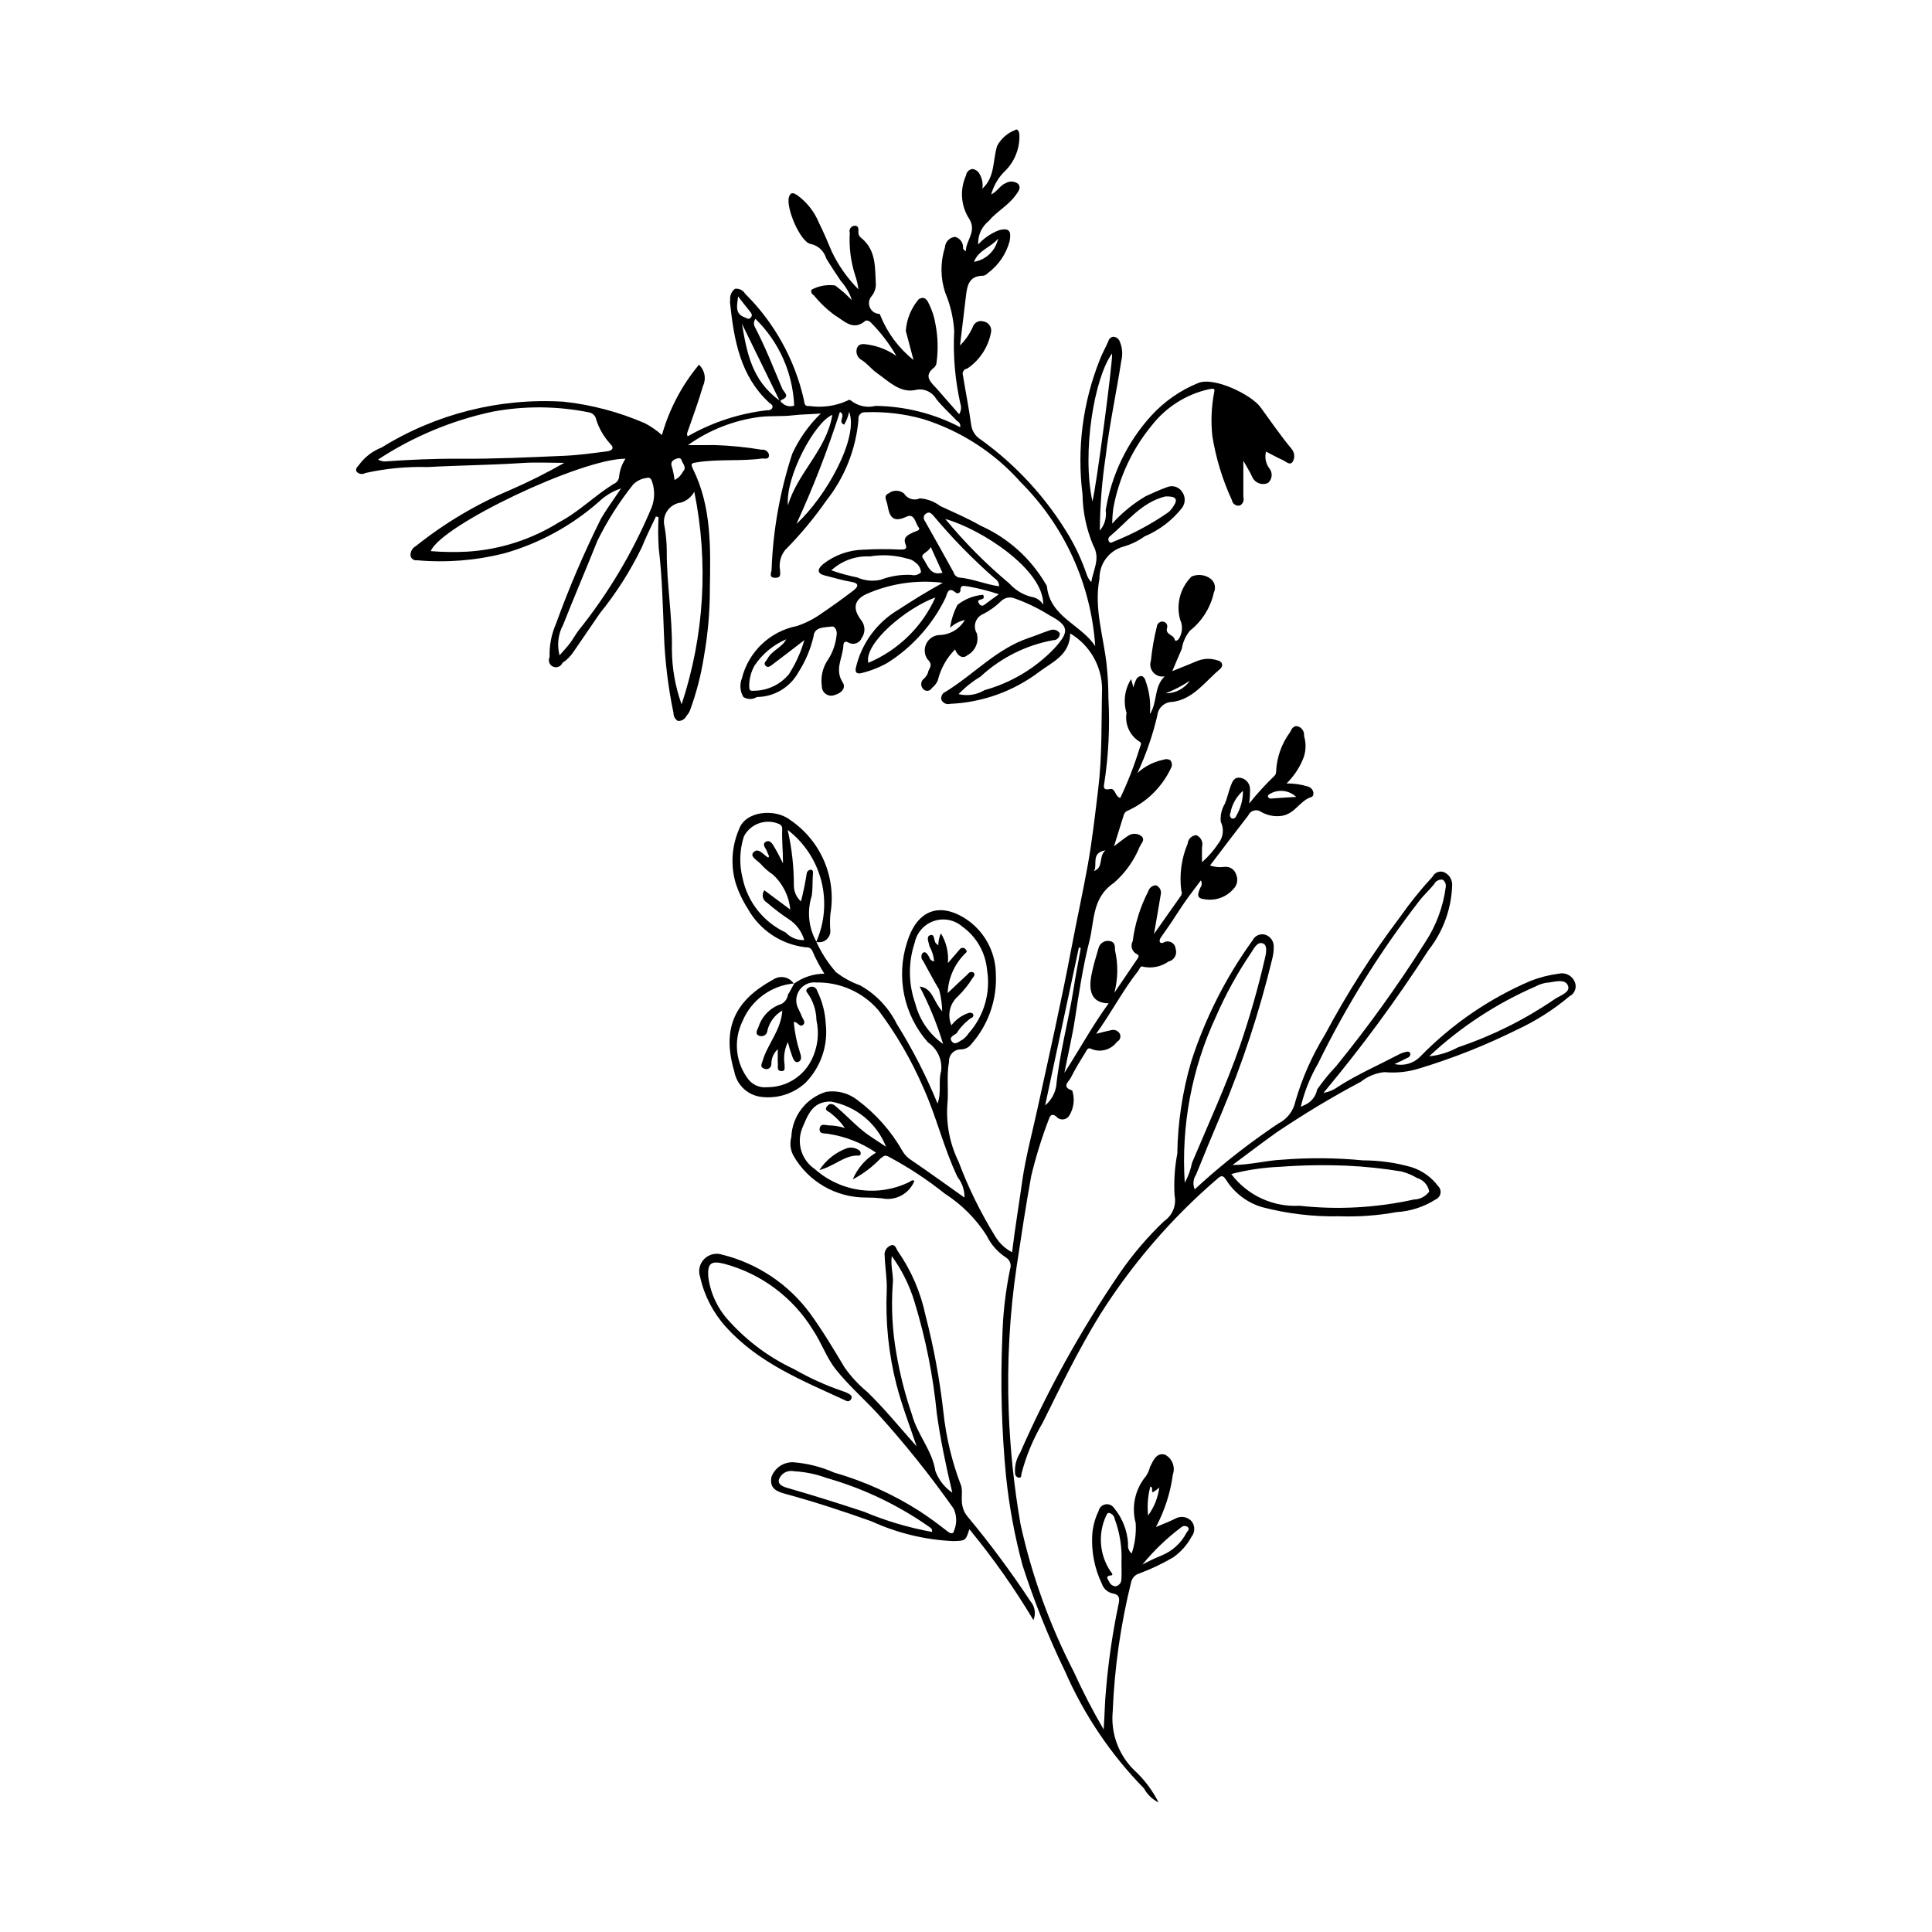 <?xml version="1.0" encoding="UTF-8"?>
<!-- The Best Svg Icon site in the world: iconSvg.co, Visit us! https://iconsvg.co -->
<svg fill="#000000" width="800px" height="800px" version="1.1" viewBox="144 144 512 512" xmlns="http://www.w3.org/2000/svg">
 <g>
  <path d="m360.33 393.57c1.332 2.922 3.09 5.637 5.211 8.055 1.934 1.504 4.098 2.688 6.41 3.508 4.184 2.348 7.562 5.906 9.695 10.203 4.195 6.719 7.812 13.785 10.812 21.121 1.109-3.012 0.156-5.883 0.941-8.559 0.391-2.992-0.949-5.949-3.453-7.633-6.434-7.25-8.547-17.367-5.551-26.586 2.336-7.715 7.816-10.965 15.297-6.336 5.059 3.215 8.152 8.77 8.219 14.762 0.348 6.812-1.988 13.488-6.504 18.602-0.637 0.855-1.633 1.367-2.699 1.398-0.863-0.035-1.703 0.293-2.316 0.906-0.609 0.613-0.934 1.457-0.891 2.32-0.688 3.731-0.09 7.477-0.422 11.184h-0.004c-0.402 5.285 0.617 10.578 2.953 15.332 2.598 6.93 5.871 13.586 9.766 19.875 1.066 1.762 2.594 3.191 4.418 4.141 0.75-6.246 1.773-12.262 2.609-18.316 0.914-6.629 2.684-13.137 4.117-19.691 3.117-14.262 6.344-28.496 9.055-42.844 1.383-7.324 3-14.613 4.312-21.938 1.164-6.5 1.891-13.121 2.703-19.703 1.109-8.969 0.84-17.922 1.055-26.891-0.082-6.012-3.281-11.543-8.445-14.617-0.082 5.711-4.699 7.559-8.121 10.105-6.832 5.199-15.094 8.188-23.672 8.555-0.961 0.281-1.977-0.203-2.367-1.125-0.164-0.895 0.332-1.781 1.184-2.102 7.473-4.598 13.512-11.41 22.102-14.273 1.879-0.625 3.703-1.422 5.59-2.027h0.004c0.934-0.352 1.984 0 2.519 0.844 0.031 0.488-0.145 0.965-0.488 1.312s-0.816 0.531-1.305 0.508c-7.203 1.328-13.879 4.68-19.246 9.668-2.125 1.273-4.074 2.832-5.789 4.625 2.348 0.57 4.828 0.188 6.894-1.059 7-1.941 13.352-5.727 18.391-10.957 4.137-4.481 4.102-6.078-1.219-8.891v-0.004c-2.906-1.82-6.004-3.32-9.234-4.469-1.254-0.496-2.68-0.188-3.613 0.781-1.371 1.332-2.93 2.457-4.625 3.34-0.977 0.375-1.742 1.168-2.082 2.16-0.34 0.992-0.223 2.082 0.316 2.981 0.645 2.285-0.398 4.707-2.5 5.809-1.176 1.078-2.625 0.207-3.25-1.539-2.254 2.262-3.836 5.102-4.578 8.207-0.336 0.789-0.875 1.48-1.559 2-0.203 0.391-0.574 0.668-1.012 0.746-0.434 0.078-0.879-0.055-1.203-0.355-0.754-0.672-0.836-1.816-0.188-2.59 0.598-0.469 1.062-1.086 1.344-1.793 0.113-1.172 1.625-1.93-0.125-3.609-0.82-1.188-0.953-2.715-0.359-4.027 0.598-1.312 1.84-2.215 3.273-2.379 2.875 0.012 5.539-1.512 6.984-3.996-1.461 0.324-2.809 1.035-3.902 2.055 0.301-2.121 0.965-4.172 1.961-6.066 1.953-1.543 4.316-2.477 6.797-2.676 0.324 0.723 0.145 1.02-0.258 1.148-0.625 0.203-1.496 0.234-0.793 1.238v-0.004c0.133 0.262 0.383 0.445 0.672 0.488 0.289 0.043 0.582-0.059 0.785-0.273 1.102-0.848 2.246-1.645 3.754-2.738-2.68-0.891-5.422-1.586-8.199-2.086-0.852 0.004-1.984-0.645-1.98 1.074v-0.004c0 0.301-0.18 0.574-0.453 0.695-0.273 0.117-0.594 0.066-0.816-0.137-2.152-1.793-2.242 0.559-2.695 1.445v0.004c-3.418 7.043-8.734 12.992-15.352 17.18-2.141 1.211-4.434 2.117-6.82 2.699-1.051 0.305-1.91 0.098-1.562-1.438 1.508-6.438 5.578-11.977 11.266-15.34 3.613-2.356 7.269-4.652 11.762-7.121-6.883-0.855-13.867 0.172-20.211 2.965-3.434 1.594-3.727 3.992-1.309 7.098l-0.004 0.004c0.996 1.348 1.012 3.18 0.039 4.547-0.262 0.66-0.801 1.176-1.473 1.414-0.668 0.234-1.41 0.168-2.031-0.18-0.902-0.559-1.332-0.047-1.355 0.688-0.102 3.262-2.438 6.379-0.184 9.852 0.969 1.492-0.383 2.883-2.082 3.324-0.773 0.332-1.664 0.246-2.359-0.227-0.699-0.473-1.105-1.27-1.086-2.109-0.363-2.469 0.227-4.984 1.652-7.035 1.223-1.902 1.988-4.062 2.234-6.309 0.289-1.055-0.27-2.598-1.27-2.445-1.797 0.281-4.582-0.016-4.809 2.574h0.004c-0.785 3.414-2.16 6.664-4.062 9.609-2.215 3.977-6.398 6.457-10.953 6.492-1.094 0.691-2.488 0.695-3.586 0.008-0.891-1.5-1.039-3.328-0.398-4.953 0.867-3.457 2.695-6.598 5.277-9.055 2.582-2.453 5.809-4.125 9.305-4.812 2.32-0.77 4.508-1.883 6.488-3.309 2.894-1.957 5.742-3.992 8.512-6.125 1.176-0.906 1.691-1.895-0.582-2.266-2.332-0.379-4.606-1.105-6.914-1.66-2.254-0.543-2.109-1.664-0.664-2.961 3.07-2.449 6.856-3.824 10.781-3.906 3.262-0.184 6.527-0.195 9.789-0.035 0.973 0.012 1.945-0.035 1.406-1.32-0.844-2.019 0.688-2.547 1.879-3.184 0.715-0.383 2.238-0.527 1.547-1.391-0.859-1.066-1.039-3.828-3.199-2.816-3.715 1.742-4.527-0.086-5.062-3.172-0.191-1.094-1.109-2.363 0.195-2.934l0.004 0.008c1.215-1.023 2.981-1.043 4.215-0.043 0.867 1.426 2.664 1.977 4.18 1.281 1.961 0.137 3.84 0.844 5.402 2.035 3.606 1.68 7.293 3.238 10.727 5.223h0.004c7.168 3.199 13.16 8.551 17.148 15.312 0.172 0.23 0.309 0.484 0.402 0.754 0.812 8.156 9.094 10.113 12.801 15.859v0.004c-1.102-16.387-8.105-31.816-19.719-43.43-6.961-7.867-15.941-13.672-25.973-16.793-4.949-1.383-10.086-1.984-15.223-1.781-0.527-0.055-1.051 0.141-1.41 0.527s-0.516 0.922-0.418 1.445c-0.688 7.84-3.656 15.305-8.543 21.473-3.258 4.668-6.914 9.051-10.918 13.094-1.188 1.52-1.664 3.473-1.32 5.367 0.008 0.879 0.363 1.984-1.262 1.965-1.82-0.023-1.055-1.309-0.996-2.027l0.004-0.004c0.371-10.492 2.219-20.883 5.492-30.859 1.84-3.988 4.406-7.598 7.562-10.648-2.852 0.227-5.102 0.203-7.461 0.488-2.766 0.336-5.793 0.082-8.684 0.414-6.871 0.883-13.418 3.449-19.059 7.469 2.344 0 4.691 0.035 7.035-0.008h0.004c4.184 0.129 8.359 0.543 12.488 1.234 0.887-0.129 1.723 0.434 1.938 1.301 0.105 1.469-1.25 0.953-1.902 1.039-5.664 0.762-11.414 0.09-17.094 0.984-1.383 0.219-1.914 0.215-1.152 1.758 5.023 10.188 4.648 21.016 4.481 32.035h0.004c-0.012 5.945-0.539 11.875-1.578 17.727-0.758 4.856-1.992 9.621-3.691 14.234-0.207 0.527-0.516 1.012-0.91 1.422-0.398 0.902-1.324 1.453-2.309 1.367-0.738-0.445-1.176-1.254-1.152-2.113-1.43-6.863-2.277-13.836-2.527-20.84-0.312-7.59-0.465-15.211-1.379-22.781-0.18-2.75-0.199-5.504-0.051-8.254l-0.695-0.195c-1.266 2.746-2.672 5.438-3.769 8.25h-0.004c-3.019 6.211-6.742 12.059-11.09 17.426-2.301 3.375-4.625 6.738-6.922 10.117-0.785 1.199-1.805 2.227-2.996 3.023-0.195 0.469-0.57 0.836-1.043 1.02-0.473 0.188-1 0.172-1.461-0.039-0.461-0.211-0.816-0.598-0.984-1.078-0.168-0.477-0.137-1 0.09-1.453-0.105-3.039 0.477-6.062 1.703-8.844 3.406-9.422 7.348-18.641 11.801-27.617 1.539-2.719 3.434-5.234 5.43-8.234v0.004c-2.156 0.707-4.133 1.883-5.781 3.445-7.273 6.434-15.902 11.148-25.25 13.781-7.527 1.887-15.316 2.5-23.043 1.809-0.797 0.129-1.555-0.395-1.719-1.184-0.078-1.059 0.473-2.062 1.406-2.562 7.574-6.066 15.953-11.055 24.891-14.824 4.945-2.152 9.773-4.57 14.457-7.242-3.758 0-7.527-0.207-11.27 0.043-8.297 0.555-16.613 0.605-24.906 1.066-5.551-0.156-11.102 0.371-16.523 1.578-0.762 0.461-1.75 0.312-2.344-0.352-0.52-0.926 0.508-1.461 0.934-2.18h-0.004c1.48-1.887 3.441-3.344 5.68-4.211 14.438-8.949 31.301-13.195 48.258-12.152 7.445 0.812 14.73 2.746 21.598 5.738 1.602 0.855 3.094 1.895 4.453 3.094 1.922-6.828 5.266-13.176 9.805-18.629 1.551 1.426 1.992 3.699 1.086 5.602-1.211 4.152-2.711 8.219-4.137 12.305h-0.004c-0.148 0.348-0.121 0.746 0.078 1.066 6.5-3.731 13.695-6.09 21.145-6.922 0.477 0.078 0.961-0.121 1.242-0.52 0.402-0.867-0.469-1.168-0.891-1.559-7.574-7.07-9.203-16.465-10.25-26.09-0.055-0.379-0.055-0.766 0.004-1.148-0.098-1.117 0.395-2.203 1.297-2.867 1.082-0.129 2.137 0.391 2.688 1.328 7.738 7.676 13.129 17.398 15.535 28.027 0.219 0.996 0.086 1.871 1.547 1.723v0.004c3.391 0.484 6.852-0.008 9.977-1.414 0.133-0.137 0.316-0.219 0.508-0.219s0.375 0.074 0.512 0.211c1.809 1.445 4.195 1.957 6.438 1.379 7.82 0.09 15.512 2.023 22.445 5.644 0.16-0.668-0.18-1.352-0.805-1.629-1.848-1.949-3.856-3.766-5.531-5.848h-0.004c-1.129-1.977-3.449-2.945-5.648-2.352-4.035 0.781-7.004-2.383-10.082-4.535-1.395-0.973-2.449-2.391-3.906-3.363-1.184-0.562-1.773-1.906-1.391-3.16 0.586-1.492 1.859-1.141 3.168-0.969h0.004c2.629 0.434 5.125 1.453 7.305 2.984-1.895-3.289-4.219-6.312-6.906-8.992-0.332-0.32-0.801-0.465-1.254-0.387-3.293 2.961-5.785-0.039-8.148-1.402v0.004c-2.086-1.527-3.961-3.316-5.586-5.32-0.539-0.266-0.805-0.879-0.633-1.453 1.926-1.035 4.133-1.434 6.301-1.133 0.742 0.594 1.504 1.168 2.223 1.789 0.648 0.562 1.25 1.18 2.207 2.094-0.609-1.867-1.605-3.59-2.918-5.055-1.293-2-2.672-3.938-3.883-6.004l-0.004 0.004c-0.543-1.922-2.102-3.387-4.055-3.809-2.785-0.387-6.758-9.77-5.797-12.523 0.5-1.434 1.328-0.957 2.211-0.398l-0.004 0.004c2.559 1.863 4.547 4.402 5.738 7.332 1.234 2.477 2.32 5.027 3.379 7.582 1.77 3.711 4.16 7.098 7.066 10.008-0.172-1.332-0.484-2.641-0.93-3.91-1.121-3.57-1.582-7.316-1.363-11.051-0.141-0.422-0.078-0.879 0.164-1.246 0.242-0.371 0.641-0.605 1.082-0.645 1.152-0.074 1.047 0.898 1.035 1.648v-0.004c-0.043 0.582 0.203 1.148 0.66 1.512 4.152 3.285 3.711 8.016 3.969 12.531h-0.004c-0.035 1.148-0.473 2.246-1.234 3.102-0.598 0.781-0.75 1.812-0.402 2.731 0.348 0.922 1.141 1.598 2.106 1.789 0.332 0.098 0.566-0.098 0.707 0.426 1.852 4.644 4.883 8.719 8.801 11.828-0.816-3.086-1.426-5.387-2.035-7.684h-0.004c0.211-3.102 1.418-6.055 3.438-8.418 1.707-1.023 2.391 0.547 2.793 1.445 0.781 1.621 1.328 3.344 1.621 5.121 0.656 3.352 0.762 6.785 0.305 10.172-0.035 0.477-0.227 0.93-0.543 1.289-3.219 2.418-0.801 4.082 0.742 5.859 1.863 2.144 3.742 4.277 5.773 6.594h0.004c0.523-0.816 0.652-1.824 0.34-2.746-1.426-6.336-1.98-12.836-1.645-19.324-0.219-3.477-1.016-6.894-2.367-10.109-1.305-3.887-1.336-8.094-0.094-12.004 0.074-1.48 1.23-2.684 2.711-2.812 1.344 0.367 2.231 1.652 2.094 3.039 0.113 0.352 0.398 0.625 0.754 0.723-0.023-2.996 3.234-5.297 0.574-9.031-1.945-3.363-2.144-7.457-0.539-10.996 0.098-0.891 0.793-1.602 1.684-1.719 0.867 0.109 1.617 0.66 1.98 1.457 0.629 1.141 0.863 2.461 0.672 3.75 3.414-3.098 2.711-7.547 3.914-11.328 1.004-1.895 2.656-3.367 4.656-4.152 0.773-0.609 1.172 0.328 1.238 1.234 0.133 3.762-1.395 7.394-4.176 9.93-1.566 1.652-2.699 3.664-3.293 5.859 1.672-0.828 2.363-2.461 3.871-3.016 1.012-0.602 2.285-0.535 3.227 0.172 0.996 1.059-0.004 2.176-0.629 3.051-1.949 2.727-5.004 4.285-7.188 6.883-1.852 1.496-2.867 3.797-2.727 6.176 1.535-1.723 3.473-3.039 5.637-3.836 2.582-0.621 3.152 0.266 2.707 2.875-0.902 3.422-2.945 6.434-5.793 8.535-0.316 0.359-0.746 0.605-1.219 0.695-4-0.004-4.289 2.902-4.633 5.785-0.484 4.039-0.969 8.074-1.523 12.699h-0.004c1.449-1.426 2.613-3.117 3.422-4.981 0.395-1.125 1.598-1.742 2.742-1.406 1.293 0.184 2.219 1.348 2.102 2.652-0.672 4.008-2.957 7.566-6.324 9.848-0.414 0.039-0.789 0.27-1.016 0.617-0.227 0.352-0.281 0.785-0.148 1.18 0.719 4.394 1.59 8.766 2.191 13.176v0.004c0.238 1.625 1.199 3.055 2.609 3.891 9.441 6.824 17.387 15.508 23.344 25.52 1.914 3.262 3.484 6.711 4.691 10.297 0.258 0.711 0.664 1.363 1.191 1.914 0.473-3.242 2.5-6.231 0.5-9.727v-0.004c-1.809-4.281-2.769-8.871-2.836-13.52-1.516-12.105 0.066-24.395 4.598-35.719 0.625-1.672 1.551-3.227 2.246-4.875 0.156-0.672 0.738-1.156 1.426-1.184 0.766 0.098 1.406 0.629 1.641 1.367 0.656 1.605 0.785 3.379 0.359 5.062-1.309 8.492-3.156 16.914-4.152 25.438-0.973 6.457-1.484 12.973-1.535 19.496 1.281-1.48 1.848-3.449 1.559-5.391 1.504-9.305 5.672-17.977 12-24.961 3.457-3.816 7.727-6.805 12.496-8.738 4.195-1.781 14.137 3.125 16.504 6.371 2.691 3.691 5.273 7.461 8.191 10.98 0.867 0.957 1.023 2.359 0.383 3.484-0.758 1.137-1.836-0.082-2.688-0.449-1.457-0.625-2.836-1.43-4.398-2.234h0.004c-0.414 1.57-0.07 3.242 0.926 4.519 0.895 1.176 0.715 2.848-0.406 3.805-0.77 0.348-1.648 0.371-2.434 0.066-0.789-0.305-1.422-0.914-1.754-1.688-0.559-1.273-1.34-2.453-2.348-4.258 0 3.637-0.008 6.629 0.004 9.625 0.266 0.852-0.102 1.773-0.879 2.211-0.473 0.129-0.977 0.051-1.387-0.215-0.41-0.266-0.688-0.695-0.762-1.176-2.496-5.398-4.242-11.113-5.188-16.984-0.414-3.852-0.258-7.746 0.473-11.551 0.238-1.09 0.035-1.145-1.574-0.832v0.004c-5.883 1.367-11.121 4.691-14.859 9.434-5.211 6.289-8.738 13.805-10.246 21.832-0.211 1.426-0.32 2.863-0.328 4.305 2.578-2.871 5.586-5.324 8.91-7.281 1.895-0.852 3.785-1.738 5.742-2.422h0.004c1.41-0.535 3.004-0.02 3.84 1.238 0.93 1.246 0.953 2.953 0.059 4.227-2.625 3.359-6.066 5.988-9.996 7.637-1.699 1.215-3.594 2.133-5.606 2.703-3.793 1.055-6.394 4.539-6.328 8.477-1.535 7.945 1.141 15.41 1.922 23.086h-0.004c0.297 2.852 0.445 5.719 0.449 8.586 0.41 7.543 0.043 15.109-1.098 22.578-0.223 1.062-0.227 1.902 1.508 1.516 1.465-0.324 1.293 1.98 2.723 2.371v0.004c2.031-4.258 3.742-8.656 5.125-13.168 0.23-0.66 0.707-1.449-0.012-1.766-2.586-1.605-3.945-4.613-3.445-7.617-0.922-3.023-0.48-6.301 1.215-8.969l0.613 2.215c0.152-0.699 0.391-1.379 0.707-2.027 0.254-0.648 0.914-1.051 1.609-0.98 0.48 0.297 0.812 0.781 0.918 1.34 1.012 2.789 1.395 5.769 1.121 8.727 2.098-3.164 0.953-7.062 3.922-10.008v0.004c-1.121 0.219-2.277-0.18-3.027-1.043-0.754-0.863-0.984-2.062-0.613-3.144 0.301-3.012 0.824-5.996 1.559-8.934 0.051-0.816 0.758-1.434 1.574-1.383 0.395 0.02 0.758 0.227 0.984 0.555 0.223 0.328 0.281 0.742 0.16 1.117-0.535 1.836 1.715 1.727 2.016 3.086 0.164 0.738 1.09 0.012 1.23-0.41v0.004c0.855-1.492 0.938-3.305 0.215-4.867-1.137-4.078 0.027-8.453 3.035-11.434 1.711-0.734 3.688-0.473 5.152 0.68 1.035 0.887 1.34 2.359 0.746 3.586-0.883 3.988-3.117 7.551-6.324 10.086-1.145 1.379-1.895 3.047-2.164 4.82-0.797 1.777-1.535 3.586-2.523 5.902 2.664-1.078 4.789-1.895 6.879-2.793l0.004 0.004c1.609-0.59 3.367-0.621 4.996-0.09 1.684 0.395 1.578 1.641 0.805 2.289-3.949 3.316-7.109 8.039-12.656 8.754h0.004c-2.07-0.012-3.809 1.559-4.004 3.617-1.223 5.25-2.996 10.359-5.285 15.242 1.938-1.797 4.336-3.019 6.926-3.539 0.602-0.258 1.293-0.199 1.84 0.164 0.477 0.637 0.512 1.5 0.086 2.172-2.344 4.914-6.336 8.844-11.285 11.113-0.551 0.168-0.984 0.598-1.156 1.148-0.805 2.578-1.605 5.156-2.602 8.344 1.586-1.191 2.582-2.043 3.672-2.738l0.004-0.004c1.039-0.746 2.434-0.758 3.484-0.027 1.223 0.906 0.137 1.922-0.305 2.773v0.004c-1.5 3.715-3.848 7.027-6.859 9.668-5.883 3.973-5.148 10.078-6.512 15.422-1.742 6.84-2.781 13.871-3.863 20.855-0.691 4.465-1.75 8.855-2.769 14.105 4.227-6.582 7.559-12.734 11.742-18.453-3.973-0.02-5.523-2.504-4.59-7.41 0.457-2.402 1.176-4.762 1.871-7.117l-0.004 0.008c0.297-1.375 1.641-2.254 3.016-1.973 1.387 0.199 1.367 1.406 1.383 2.461v-0.004c0.852 3.703 0.793 7.555-0.168 11.23 2.055-3.027 4.109-6.055 6.164-9.078 0.32-0.469 0.41-0.902-0.191-1.137-0.621-0.293-1.094-0.832-1.305-1.484-0.211-0.656-0.145-1.367 0.188-1.969 0.594-4.606 1.988-9.07 4.117-13.195 0.262-0.922 1.086-1.574 2.043-1.609 1.027 0.41 1.57 1.539 1.246 2.602-0.508 3.144-1.07 6.277-1.766 10.301 2.703-3.84 4.938-7.027 7.188-10.203l-0.004-0.004c0.234-0.395 0.25-0.879 0.051-1.289-0.555-4.242 0.039-8.551 1.707-12.488 0.098-1.207 1.082-2.152 2.293-2.191 1.195 0.512 1.84 1.82 1.508 3.078-0.07 1.234-0.016 2.477-0.016 4.082 1.664-1.465 3.129-3.144 4.356-4.996 1.297-1.637 1.531-3.879 0.598-5.75-0.141-1.672 0.246-3.344 1.113-4.781 0.621-1.461 0.93-3.055 1.484-4.547 0.461-1.242 0.934-2.644 2.742-2.269v-0.004c1.438 0.305 2.457 1.586 2.43 3.055 0.012 1.254-0.066 2.508-0.234 3.75 2.082-2.606 4.332-5.07 6.738-7.379 0.262-0.273 0.402-0.637 0.402-1.012 0.152-3.812 1.449-7.488 3.727-10.551 0.438-1.012 1.082-1.957 2.32-1.422h0.004c0.934 0.445 1.48 1.438 1.359 2.465 0.672 2.191 0.492 4.555-0.5 6.621-0.992 2.227-2.398 4.246-4.144 5.945 1.926-0.02 3.844 0.258 5.688 0.82 1.676 0.559 1.789 2.496 0.883 2.785-3.039 0.961-4.242 4.32-7.668 4.957-1.949 0.328-3.949-0.039-5.656-1.031-0.559-0.402-1.27-0.527-1.93-0.34s-1.203 0.664-1.469 1.301c-3.367 4.316-6.656 8.695-10.121 13.25 1.215 0.426 2.519 0.555 3.797 0.375 1.363-0.184 2.668 0.633 3.098 1.941 0.617 1.34 0.328 2.922-0.727 3.953-1.652 1.887-4.074 2.918-6.578 2.801-2.852-0.207-3.273-0.684-2.144-3.223 0.41-0.551 0.461-1.293 0.129-1.898-1.422 1.902-2.812 3.68-4.106 5.523-1.309 1.863-2.512 3.805-3.781 5.699-0.895 1.328-1.844 2.621-2.742 3.945-0.613 0.91-0.266 1.766 0.723 1.316v0.004c0.629-0.379 1.406-0.41 2.062-0.074 0.652 0.332 1.086 0.98 1.148 1.711 0.238 0.699 0.172 1.469-0.191 2.117-0.359 0.648-0.98 1.109-1.703 1.273-1.926 1.352-4.32 1.855-6.625 1.395-0.867-0.438-0.984 0.547-1.371 1.039-4.062 5.133-7.051 10.961-11.164 16.703 1.703-0.414 2.852-0.73 4.016-0.969v0.004c0.867-0.227 1.781 0.156 2.227 0.938 0.195 0.379 0.23 0.82 0.094 1.223-0.137 0.402-0.43 0.734-0.812 0.918-1.543 2.133-4.356 2.93-6.785 1.914-1.023-0.586-1.316 0.488-1.641 1.008-1.352 2.16-2.695 4.34-3.824 6.621-0.5 1.012-2.59 2.414 0.375 3.375h0.004c0.738 2.258 0.434 4.731-0.836 6.738-0.387 0.566-1.02 0.914-1.707 0.934s-1.34-0.289-1.758-0.832c-1.035-0.801-1.566-0.234-1.871 0.707-1.898 4.93-3.469 9.984-4.699 15.121-1.426 7.863-2.621 15.785-3.82 23.695-1.926 12.938-2.637 26.027-2.125 39.098 0.383 9.883 1.422 19.727 3.113 29.473 2.977 13.555 7.703 26.664 14.062 39 2.394 5.266 5.055 10.41 7.969 15.406 0.297-4.031 0.285-7.32 0.633-10.582h-0.004c0.641-7.543 1.738-15.039 3.285-22.449 0.41-1.773 0.289-2.758-1.641-3.051-1.312-0.324-2.363-1.305-2.769-2.594-1.918-4.008-2.785-8.438-2.531-12.875 0.148-2.207 0.723-4.359 1.688-6.348 0.188-0.887 0.879-1.574 1.766-1.754 0.883-0.18 1.793 0.188 2.305 0.93 2.246 2.699 3.559 6.051 3.746 9.559-0.16 0.949 0.203 1.91 0.945 2.523 0.879-2.594 1.238-5.332 1.066-8.062-1.184-4.367-0.148-9.039 2.769-12.496 0.457-0.715 0.801-1.496 1.012-2.32 0.832-1.727 1.738-3.977 3.988-3.312 1.902 0.988 2.793 3.223 2.09 5.25-0.656 4.867-2.176 9.582-4.484 13.922 1.867-0.797 3.535-1.41 5.109-2.207 1.461-0.855 3.324-0.527 4.41 0.773 0.879 1.215 0.836 2.867-0.105 4.031-1.18 2.191-2.859 4.07-4.906 5.484-2.84 1.66-5.82 3.074-8.902 4.223-1.098 0.305-1.934 1.188-2.18 2.297-2.785 11.234-4.422 22.727-4.887 34.289-0.539 5.711 1.496 11.363 5.551 15.418 2.715 2.465 4.953 5.41 6.602 8.691-1.637-0.801-2.984-2.094-3.848-3.699-8.797-8.984-15.887-19.492-20.922-31.012-4.406-9.105-8.18-18.508-11.285-28.133-2.07-7.688-3.523-15.523-4.352-23.438-1.195-12.277-1.531-24.625-1.004-36.949 0.141-6.086 0.828-12.148 2.059-18.113 0.406-1.109-0.004-2.356-0.992-3.004-2.262-1.457-4.078-3.504-5.246-5.926-2.828-4.43-6.582-8.191-11.008-11.031-4.652-3.719-9.641-7-14.898-9.805-1.125-0.609-1.297-0.16-2.152 0.398-2.144 2.254-4.641 4.144-7.394 5.59 1.242-2.957 3.402-5.438 6.164-7.078-3.789-2.609-8.125-4.312-12.672-4.984-0.758-0.184-2.555 0.172-2.258-1.469 0.27-1.484 1.637-0.746 2.613-0.773 1.379 0.039 2.746 0.273 4.059 0.695-1-1.461-2.227-2.754-3.629-3.832-0.457-0.57-2.211-0.805-0.922-2.113 0.984-1 1.887-0.012 2.488 0.5 2.293 1.949 4.363 4.164 6.688 6.074 1.848 1.52 3.945 2.738 6.285 4.332-2.469-6.246-7.988-10.773-14.598-11.973-5.019-0.09-6.164 3.711-7.652 7.148-1.516 3.945-0.102 8.41 3.406 10.766 3.375 2.992 7.566 4.91 12.039 5.508 4.469 0.598 9.02-0.148 13.062-2.148 0.371-0.23 0.742-0.688 1.246-0.207-1.395 3.402-5.019 5.328-8.617 4.574-1.426-0.148-2.859-0.219-4.293-0.215-3.875 0.004-7.68-1.016-11.035-2.953-3.356-1.938-6.137-4.727-8.07-8.086-0.848-1.527-1.059-3.324-0.586-5.004 0.219-5.543 3.918-10.344 9.227-11.969 2.93-0.453 5.914 0.328 8.25 2.152 4.922 3.66 9.023 8.309 12.043 13.648 0.523 0.879 1.238 1.629 2.094 2.188 4.769 3.234 9.438 6.621 14.266 10.039 0.047-1.965-0.602-3.883-1.828-5.418-3.672-7.676-5.582-16.023-9.078-23.719-3.156-7.301-7.156-14.203-11.93-20.562-4.121-4.742-10.125-7.414-16.406-7.305-1.789-0.211-3.543 0.602-4.535 2.102-0.996 1.5-1.062 3.434-0.176 4.996 0.246 0.613 0.609 1.184 0.816 1.809 0.25 0.762 1.207 1.598 0.355 2.332-0.898 0.77-1.344-0.781-2.445-0.793 0.223 2.758 0.773 5.481 1.637 8.109 0.355 1 0.535 2.09-0.418 2.481-0.984 0.402-1.371-0.828-1.672-1.559-0.434-1.207-0.809-2.434-1.121-3.68-0.898 1.863-1.203 3.957-0.863 5.996-0.082 0.676 0.363 1.738-0.902 1.691-1.18-0.043-0.84-1.09-0.879-1.766-0.074-1.238-0.02-2.484-0.02-4.031h-0.004c-1.062 0.965-1.68 2.324-1.699 3.762 0.059 0.496-0.156 0.984-0.566 1.273-0.41 0.289-0.941 0.328-1.391 0.102-1.137-0.441-0.625-1.18-0.359-2.078 1.332-4.496 4.894-8.117 5.211-13.312v0.004c-1.977 1.141-3.398 3.043-3.941 5.262-0.012 0.484-0.25 0.938-0.637 1.227-0.391 0.289-0.891 0.383-1.359 0.254-1.398-0.355-0.82-1.43-0.406-2.305h0.004c0.914-2.957 3.219-5.277 6.172-6.211 0.902-0.512 1.52-1.418 1.664-2.449 0.617-0.945 1.109-1.973 1.66-2.965l-0.066 0.062-0.004 0.004c2.344-1.699 5.16-2.625 8.059-2.644-1.246-1.949-2.324-3.996-3.223-6.125-0.312-0.613-0.977-0.961-1.66-0.863-6.492-0.719-12.238-4.535-15.422-10.246-1.371-2.148-2.461-4.461-3.238-6.891-1.324-4.672-1-9.656 0.914-14.117 1.672-4.93 9.582-5.598 13.531-2.523 3.996 2.688 7.133 6.473 9.031 10.898 1.895 4.43 2.477 9.309 1.664 14.059-0.121 1.336-0.133 2.684-0.043 4.023 0.164 0.996-0.191 2.008-0.941 2.688-0.75 0.676-1.793 0.926-2.769 0.664 2.246-5.078 2.719-10.766 1.348-16.148-1.375-5.383-4.516-10.148-8.922-13.531 1.121 4.906 1.676 9.922 1.648 14.953 0.059 1.535 0.738 2.977 1.879 4 0.629-2.422 1.133-4.871 1.512-7.348 0.062-0.586 0.555-1.035 1.145-1.043 0.652 0.098 0.547 0.754 0.516 1.152-0.148 1.895-0.039 3.781-0.293 5.695v0.004c-1.32 4.066-0.883 8.496 1.211 12.227zm-116.16-127.77c0.504 0.246 1.047 0.418 1.605 0.5 6.644-0.473 13.281-0.773 19.961-0.727 9.258 0.066 18.523-0.387 27.781-0.781 3.785-0.16 7.562-0.699 11.328-1.176 1.141-0.145 2.211-0.723 0.848-2.031-1.68-1.832-2.938-4.008-3.691-6.379-0.156-0.949-0.879-1.707-1.82-1.906-8.445-1.715-17.141-1.785-25.613-0.207-10.832 2.316-21.141 6.625-30.398 12.707zm65.59-0.238c-11.703-0.047-48.91 17.668-51.602 24.492h0.004c3.234 0.262 6.481 0.309 9.723 0.137 8.645-0.543 17.016-3.234 24.352-7.84 5.125-2.672 9.387-7.019 14.398-10.117 0.836-0.316 1.402-1.102 1.441-1.992 0.184-1.672 0.762-3.277 1.684-4.68zm18.238 8.762v-0.004c-0.754 1.387-2.023 2.418-3.535 2.871-1.469 0.168-2.793 0.969-3.625 2.188-0.836 1.219-1.102 2.742-0.723 4.172 0.383 2.152 0.578 4.332 0.582 6.516-0.039 8.695 1.516 17.281 1.363 26 0.02 4.977 0.887 9.91 2.57 14.598 6.012-18.168 7.176-37.59 3.367-56.344zm67.141 132.86c1.949-1.848 3.621-3.477 5.356-5.039h-0.004c0.305-0.516 0.957-0.703 1.484-0.43 0.578 0.488 0.125 1.027-0.23 1.484v0.004c-1.105 1.773-2.422 3.41-3.914 4.875-2.164 1.906-2.848 4.996-1.688 7.637 1.16-1.535 2.766-2.68 4.598-3.281 0.359-0.117 0.758-0.051 1.059 0.184 0.156 0.188 0.203 0.445 0.121 0.676-0.078 0.23-0.273 0.402-0.516 0.453-1.551 1.082-2.871 2.461-3.883 4.062-0.602 0.512-2.086 1-1.359 2.066 0.922 1.344 2.066 0.039 2.981-0.395l0.004-0.004c0.617-0.449 1.145-1.012 1.559-1.652 4.07-4.566 5.859-10.727 4.875-16.762-0.402-4.609-2.797-8.812-6.559-11.508-2.066-1.785-4.922-2.352-7.512-1.48-2.59 0.867-4.527 3.043-5.094 5.715-1.762 5.262-1.707 10.961 0.156 16.184 1.102 4.328 3.715 8.117 7.363 10.688-1.598-5.254-3.684-10.348-6.223-15.219 3.508 0.426 3.586 3.961 5.984 6.555-0.051-1.945-0.328-3.879-0.828-5.762-1.508-2.481-2.828-5.074-4.246-7.609h0.004c-0.559-0.574-0.602-1.477-0.098-2.098 0.867-0.59 1.254 0.453 1.691 1.043l0.004-0.004c0.137 0.648 0.672 1.133 1.328 1.215-0.113-1.402-0.531-2.766-1.219-3.992-0.195-1.094-0.98-2.547 0.137-2.941 1.395-0.492 0.863 1.555 1.617 2.184 0.184 0.152 0.363 0.312 0.574 0.496h-0.004c0.004-1.102 0.242-2.188 0.695-3.191 1.438 2.367 2.086 5.133 1.852 7.894 1.156-1.34 2.137-2.465 3.098-3.602 0.188-0.289 0.512-0.461 0.859-0.449 0.348 0.012 0.66 0.207 0.824 0.512 0.547 0.633-0.121 0.785-0.445 1.234h-0.004c-2.68 2.758-4.246 6.414-4.398 10.258zm-102.85-89.512c1.141-1.32 2.012-2.223 2.758-3.215 0.801-1.062 1.43-2.254 2.227-3.316 7.938-9.887 14.453-20.836 19.359-32.531 0.883-2.211 0.953-4.66 0.195-6.918-0.324-1.023-0.801-1.27-1.602-1v-0.004c-1.332 0.176-2.566 0.805-3.492 1.781-3.66 4.598-6.816 9.57-9.414 14.836-2.973 7.449-6.141 14.82-9.086 22.277v0.004c-1.336 2.477-1.672 5.367-0.945 8.086zm61.129 67.367c-0.32-3.555-1.961-6.856-4.594-9.262-1.195-0.793-2.281-1.738-3.231-2.816-0.828-0.918-2.875-1.934-2.008-2.973 1.309-1.566 2.602 0.422 3.805 1.172 0.215 0.133 0.32 0.117 0.41-0.285-0.188-0.379-0.355-0.766-0.504-1.16-0.301-0.898-1.555-2.062-0.273-2.672 1.223-0.582 1.875 0.945 2.438 1.879 0.754 1.246 1.363 2.578 2.035 3.875 0.02-3.16-0.332-6.16-0.199-9.188 0.008-0.492-0.262-0.945-0.691-1.176-3.508-1.621-7.672-0.207-9.465 3.215-1.145 3.566-1.27 7.379-0.359 11.012 1.309 6.352 5.547 11.715 11.426 14.457 1.273 1.359 3.07 2.094 4.93 2.019-0.664-2.312-2.152-4.305-4.184-5.594-1.984-1.312-3.879-2.754-5.672-4.316-0.566-0.309-0.973-0.852-1.113-1.48-0.137-0.633 0.008-1.293 0.395-1.812zm67.043-80.797c0.199-9.32-16.535-20.09-25.949-22.707 5.109 6.207 10.785 11.926 16.957 17.078 1.543 1.734 3.562 2.969 5.809 3.551 1.32 0.176 2.488 0.941 3.184 2.078zm-11.684-4.875c0.012-0.824-0.41-1.598-1.113-2.035-5.879-5.148-11.348-10.742-16.359-16.738-0.645-0.703-1.109-1.004-1.863-0.512-0.336 0.199-0.566 0.535-0.629 0.922-0.062 0.383 0.047 0.777 0.297 1.074 2.555 4.523 5.106 9.051 7.606 13.605 0.176 0.645 0.672 1.156 1.316 1.348 3.672 0.305 7.086 1.848 10.746 2.336zm-44.469-4.219c2.231 0.777 4.512 1.406 6.832 1.871 1.969 0.883 4.172 1.102 6.277 0.617 2.57-0.977 5.316-1.41 8.062-1.281 0.934 0.254 1.93-0.02 2.602-0.711-0.086-1.016-0.613-1.945-1.441-2.539-0.617-0.57-1.391-0.945-2.219-1.07-3.215-0.93-6.598-1.125-9.902-0.578-3.762-0.188-7.441 1.141-10.211 3.691zm-9.238-12.316c7.859-7.176 16.566-22.844 13.965-29.695l-0.004-0.004c-0.242 1.203-0.695 2.359-1.328 3.41-1.887-0.824 0.668-2.379-1.121-3.387-3.238 10.113-7.082 20.023-11.512 29.672zm83.641-45.156c-4.68 6.375-8.051 26.066-5.211 39.188 0.984-3.535 5.441-37.043 5.211-39.191zm-46.824 64.664c-7.555 2.703-18.93 12.062-17.785 17.316h0.004c7.898-3.328 14.246-9.512 17.781-17.316zm-34.727 11.301c-3.176 2.438-5.793 4.469-8.441 6.461-0.504 0.379-1.168 0.988-1.777 0.395-0.785-0.766 0.125-1.297 0.465-1.941 1.168-2.207 3.801-2.914 4.957-5.141h0.008c-3.43 1.453-6.356 3.883-8.418 6.984-0.934 1.664-1.418 3.539-1.41 5.449 0.004 0.832 0.148 1.348 1.051 1.207h0.004c3.656 0.047 7.141-1.566 9.473-4.387 1.793-2.797 3.172-5.836 4.09-9.031zm84.043 244.39c0.176-3.887-0.426-7.769-1.773-11.418-0.109-0.773-0.652-1.418-1.398-1.652-0.609-0.121-0.684 0.402-0.934 0.816-2.184 4.781-1.715 10.355 1.238 14.707 0.371 0.406 0.719 0.949 0.148 1-1.648 0.137-0.949 1.031-0.566 1.609h-0.004c0.262 0.742 0.941 1.254 1.727 1.301 0.879-0.16 1.52-0.918 1.531-1.809 0.113-1.516 0.031-3.047 0.031-4.555zm11.598-282.47c0.539-0.09 0.262-0.062-0.004 0.004-6.34 1.594-10.105 6.769-14.781 10.668-0.352 0.359-0.391 0.922-0.09 1.32 0.375 0.539 0.816 0.148 1.246-0.027 5.074-2.031 9.91-4.621 14.406-7.727 0.582-0.484 1.074-1.07 1.453-1.727 1.141-1.711 0.703-2.625-2.231-2.512zm-98.34-24.055v-0.004c-0.355-8.695-4.023-16.926-10.258-22.996-0.457 0.602-0.531 1.41-0.188 2.086 2.773 5.297 4.945 10.859 7.266 16.359 0.449 1.062 2.25 2.035-0.148 3.019-0.648 0.266 0.027 0.723 0.363 1.012v-0.004c0.832 0.676 1.953 0.875 2.965 0.523zm-1.652 26.426c2.516-8.633 10.258-14.699 11.766-23.988-4.672 1.891-12.473 16.457-11.766 23.988zm77.613 117.29-0.508-0.125c-2.981 13.949-5.961 27.902-8.941 41.852 1.543-1.297 2.582-3.098 2.93-5.082 0.891-8.742 3.254-17.219 4.613-25.875 0.566-3.602 1.266-7.18 1.906-10.77zm-79.852-145.08-9.945-20.324c1.277 7.481 2.547 14.957 9.945 20.324zm96.168 308.49c1.691-0.918 3.43-1.738 5.215-2.461 2.809-1.172 5.113-3.301 6.5-6.012 0.227-0.359 0.93-0.914 0.309-1.48-0.547-0.406-1.305-0.352-1.789 0.121-3.793 2.859-7.227 6.16-10.234 9.832zm-56.082-269.69c-0.617 1.523-2.953 1.797-2.035 3.043 1.203 1.645 1.805 4.723 5.141 3.793zm17.852-81.707c-1.828 2.305-5.188 2.988-6.391 6.148 3.203-0.52 5.746-2.969 6.391-6.148zm39.75 338.39v-0.004c1.602-2.18 2.621-4.738 2.957-7.426-0.52 0.5-1.098 0.93-1.727 1.277-0.488-0.387 0.234-1.305-0.637-1.531-0.668 2.504-0.867 5.106-0.594 7.68zm-125.49-274.42c0.949-0.473 1.719-1.242 2.191-2.191 1.141-1.09-0.051-2.137-0.367-3.109-0.242-0.75-1.109-0.469-1.742-0.176-1.332 0.621-0.949 1.578-0.609 2.629 0.238 0.938 0.414 1.887 0.527 2.848zm16.828-48.652c-0.184 2.188-1.043 4.559 1.754 5.547 0.535 0.188 0.953 0.66 1.504 0.16 0.66-0.598 0.375-1.133-0.109-1.715-1.078-1.305-2.102-2.66-3.148-3.992zm133.8 131.02h0.004c-1.754 1.535-2.93 3.621-3.336 5.914-0.141 0.25-0.172 0.547-0.09 0.82 0.086 0.273 0.277 0.504 0.535 0.629 0.496 0.086 0.977-0.223 1.105-0.711 1.188-2.016 1.805-4.316 1.785-6.652zm14.109 1.621h0.004c-1.902-1.801-4.769-2.121-7.019-0.781-0.242 0.195-0.691 0.414-0.387 0.883 0.223 0.297 0.605 0.422 0.961 0.312 2.141-0.176 4.285-0.285 6.445-0.414zm-53.594 19.641c2.68-0.984 1.094-3.781 3.035-5.504-3.969 0.734-1.996 3.82-3.035 5.504zm18.992-47.102c2.562 0.039 4.969-1.215 6.406-3.336-2 1.352-4.152 2.473-6.406 3.336z"/>
  <path d="m460.61 459.19c6.031-5.574 12.445-10.727 19.195-15.414 1.004-0.703 2.004-1.41 3.031-2.074v0.004c2.301-1.172 3.945-3.324 4.465-5.856 1.793-6.172 4.402-12.074 7.766-17.555 5.828-10.953 12.512-21.426 19.996-31.324 2.617-3.738 5.484-7.293 8.582-10.641 0.535-1.082 1.777-1.605 2.926-1.238 1.359 0.547 2.258 1.859 2.273 3.328-0.164 6.305-2.356 12.391-6.254 17.348-8.488 13.184-17.793 25.824-27.855 37.852 1.445-0.246 2.809-0.832 3.981-1.707 5.039-3.195 10.496-5.598 15.766-8.352 0.582-0.324 1.203-0.57 1.848-0.738 0.488-0.109 1.211-0.367 1.418 0.43v0.004c0.031 0.496-0.293 0.953-0.777 1.082-0.898 0.492-1.844 0.902-3.406 1.648 2.496 0.59 5.117-0.191 6.883-2.051 8.32-8.523 18.242-15.32 29.195-20.004 2.379-0.922 4.859-1.555 7.391-1.891 1.727-0.426 3.516 0.441 4.246 2.062 0.699 1.453 0.098 3.195-1.344 3.914-4.277 3.602-9.02 6.613-14.102 8.953-8.152 4.043-16.625 7.406-25.332 10.062-3.094 1.023-6.363 1.398-9.605 1.098-2.277 0.219-4.441 1.094-6.227 2.523-7.684 4.086-15.148 8.574-22.359 13.445-3.754 2.648-7.394 5.461-11.703 8.652 4.941-0.066 8.957-1.211 13.094-1.414v0.004c7.148-0.578 14.336-0.523 21.477 0.168 4.363 0.004 8.703 0.609 12.895 1.805 2.824 0.902 5.293 2.668 7.062 5.043 0.504 0.504 0.73 1.227 0.598 1.926-0.137 0.703-0.609 1.293-1.266 1.578-3.125 1.996-6.715 3.152-10.418 3.367-4.969 0.906-10.02 1.273-15.066 1.105-6.949 0.145-13.883-0.68-20.602-2.453-3.914-1.184-7.269-3.738-9.453-7.195-0.875-1.398-1.379-1.125-2.371-0.254h0.004c-12.168 10.457-22.695 22.684-31.23 36.273-5.594 9.125-10.27 18.75-15.008 28.336v-0.004c-2.5 4.215-4.391 8.762-5.625 13.504-0.082 0.441 0.059 1.078-0.629 1.07v-0.004c-0.594-0.043-1.055-0.531-1.066-1.129-0.168-1.918 0.301-3.84 1.336-5.465 7.293-16.633 16.117-32.551 26.355-47.551 3.445-5.016 7.402-9.66 11.809-13.855 2.223-1.508 3.316-4.207 2.762-6.836-0.211-3.695 0.031-7.402 0.727-11.035 0.125-8.238 1.359-16.422 3.664-24.332 3.703-11.527 9.199-22.395 16.289-32.207 0.605-1.223 1.988-1.852 3.309-1.5 1.43 0.438 2.375 1.797 2.293 3.289 0 1.047-0.133 2.086-0.387 3.098-3.383 14.008-7.891 27.723-13.48 41.004-2.289 5.375-4.523 10.773-6.707 16.191v0.004c-0.777 1.156-0.914 2.629-0.359 3.906zm9.691-4.062h-0.004c4.254 5.648 11.043 8.805 18.105 8.41 10.113 1.109 20.34 0.551 30.277-1.652 1.613-0.023 3.125-0.805 4.082-2.109-0.301-1.707-1.543-3.098-3.207-3.59-1.305-0.773-2.711-1.355-4.176-1.738-4.766-0.789-9.574-1.301-14.398-1.523-5.918-0.25-11.848-0.156-17.758 0.289-4.363 0.176-8.695 0.816-12.926 1.914zm56.836-76.043c0.133-0.758-0.188-1.527-0.824-1.961-0.945-0.133-1.871 0.363-2.281 1.223-1.27 1.555-2.793 2.91-3.996 4.512-10.359 13.395-19.324 27.812-26.758 43.027-1.898 3.266-3.344 6.769-4.305 10.422-0.062 0.352-0.16 0.699-0.242 1.051 0.277-0.195 0.582-0.355 0.902-0.469 1.781-0.723 3.07-2.297 3.43-4.18 1.512-2.176 3.188-4.231 5.012-6.148 8.484-10.426 16.34-21.352 23.527-32.711 2.945-4.434 4.84-9.484 5.535-14.766zm-69.164 78.359c0.914-1.664 1.566-3.457 1.934-5.32 4.359-10.328 9.043-20.523 12.742-31.125 2.551-7.469 4.723-15.059 6.504-22.746 0.32-1.348 0.898-3.711-0.457-4.231-1.598-0.613-2.469 1.566-3.375 2.824-3.531 5.246-6.574 10.809-9.098 16.609-6.394 13.738-9.23 28.863-8.25 43.988zm64.766-33.512h0.004c2.664-0.27 5.246-1.07 7.594-2.356 9.074-3.055 17.688-7.34 25.598-12.742 1.453-1.027 4.434-1.84 3.551-3.723-0.895-1.91-3.828-0.766-5.863-0.648h-0.004c-0.926 0.188-1.824 0.508-2.664 0.949-10.391 4.519-19.934 10.781-28.211 18.52z"/>
  <path d="m386.91 527.29c-1.852-5.531-3.934-10.887-5.367-16.457v-0.004c-2.059-8.105-2.914-16.469-2.547-24.828 0.121-3.082-0.453-6.086-0.543-9.141-0.191-1.16 0.43-2.301 1.512-2.766 1.355-0.59 1.496 0.902 2 1.523 3.551 5.121 6.035 10.902 7.312 17 2.191 8.445 3.773 17.031 4.746 25.699 0.699 6.562 2.246 13.004 4.594 19.172 0.645 1.523-0.039 3.793 0.465 5.738 0.203 0.914 0.609 1.77 1.188 2.504 6.019 7.223 11.629 14.773 16.809 22.621 1.195 1.375 1.5 3.312 0.789 4.992-5.047-8.445-10.719-16.492-16.973-24.086-1.008 3.125-1.012 3.035-4.25 3.152-7.496-0.336-14.855-2.117-21.676-5.242-7.481-2.668-15.016-5.141-22.676-7.234-2.375-0.648-4.438-1.371-3.856-4.512 0.891-2.469 3.297-4.055 5.914-3.902 3.688 0.305 7.297 1.219 10.68 2.715 8.012 2.305 15.648 5.754 22.68 10.238 2.543 1.676 5.008 3.484 7.398 5.371 0.816 0.645 1.602 0.699 1.699-0.141 0.82-1.887 0.789-4.039-0.086-5.902-6.246-8.863-13.027-17.332-20.312-25.359-3.637-3.879-7.664-7.441-10.953-11.59-2.465-3.113-3.773-7.07-6.035-10.426v-0.004c-5.293-8.609-13.676-14.867-23.438-17.492-3.59-0.91-4.539-0.133-4.281 3.484 0.59 4.434 2.562 8.57 5.641 11.816 4.816 5.309 10.648 9.605 17.148 12.633 4.098 2.356 8.414 4.309 12.891 5.828 0.547 0.16 1.07 0.391 1.559 0.68 0.465 0.289 1.035 0.668 0.629 1.355-0.102 0.27-0.32 0.477-0.594 0.566-0.27 0.09-0.57 0.055-0.809-0.102-11.371-5.266-23.129-9.906-31.793-19.551l-0.004 0.004c-3.387-3.742-5.742-8.305-6.832-13.234-0.574-1.68-0.141-3.543 1.117-4.793 1.258-1.254 3.121-1.68 4.797-1.102 9.297 2.32 17.496 7.805 23.191 15.508 3.336 4.602 6.254 9.453 9.152 14.324 1.707 2.438 3.734 4.633 6.031 6.523 4.676 4.516 8.727 9.582 13.082 14.418zm9.465 12.293c-1.754-7.356-3.148-14.125-4.109-20.961-0.98-10.062-2.965-20.004-5.93-29.668-1.312-4.332-3.34-8.41-6.004-12.07-0.402 2.828 0.574 5.234 0.25 7.488-0.426 6.059-0.109 12.141 0.934 18.121 0.941 5.582 2.34 11.082 4.176 16.434 1.414 5.293 5.332 9.371 6.188 14.898v0.004c0.863 2.34 2.434 4.352 4.496 5.754zm-5.359 10.402c0.016-0.273-0.023-0.547-0.113-0.805-0.344-0.305-0.707-0.59-1.09-0.848-8.176-5.668-17.23-9.949-26.801-12.668-2.766-1.02-5.668-1.613-8.613-1.766-1.738-0.398-3.492 0.613-4.012 2.32-0.215 1.539 1.754 1.945 3.125 2.344 6.535 1.891 13.02 3.934 19.48 6.07 5.793 2.438 11.836 4.231 18.023 5.352z"/>
  <path d="m354.45 404.62c-3 0.266-5.871 1.355-8.297 3.144-2.422 1.793-4.309 4.215-5.445 7.008-1.172 2.457-1.641 5.191-1.348 7.898 0.293 2.703 1.336 5.277 3.008 7.422 1.191 1.477 3.051 2.242 4.934 2.031 4.977 0.031 9.535-2.769 11.758-7.219 1.645-3.273 2.106-7.012 1.301-10.586-0.043-2.566-0.871-5.062-2.371-7.148-0.695-0.738-0.078-1.277 0.535-1.559h-0.004c0.395-0.188 0.852-0.184 1.246 0.004s0.684 0.543 0.785 0.965c1.348 2.719 2.121 5.684 2.277 8.715 0.664 5.75-1.301 11.492-5.344 15.633-3.188 2.938-7.516 4.312-11.816 3.75-3.543-0.457-6.391-3.141-7.055-6.652-3.508-11.793 0.395-19.035 10.262-24.406 0.867-0.598 1.941-0.824 2.977-0.621 1.035 0.199 1.945 0.809 2.523 1.691z"/>
  <path d="m361.15 454.08c1.762-2.699 4.359-4.746 7.398-5.828 1.031-0.273 2.129-0.086 3.012 0.516 0.738 0.312 0.688 1.516 0.039 1.477-3.746-0.215-6.301 2.734-10.449 3.836z"/>
 </g>
</svg>